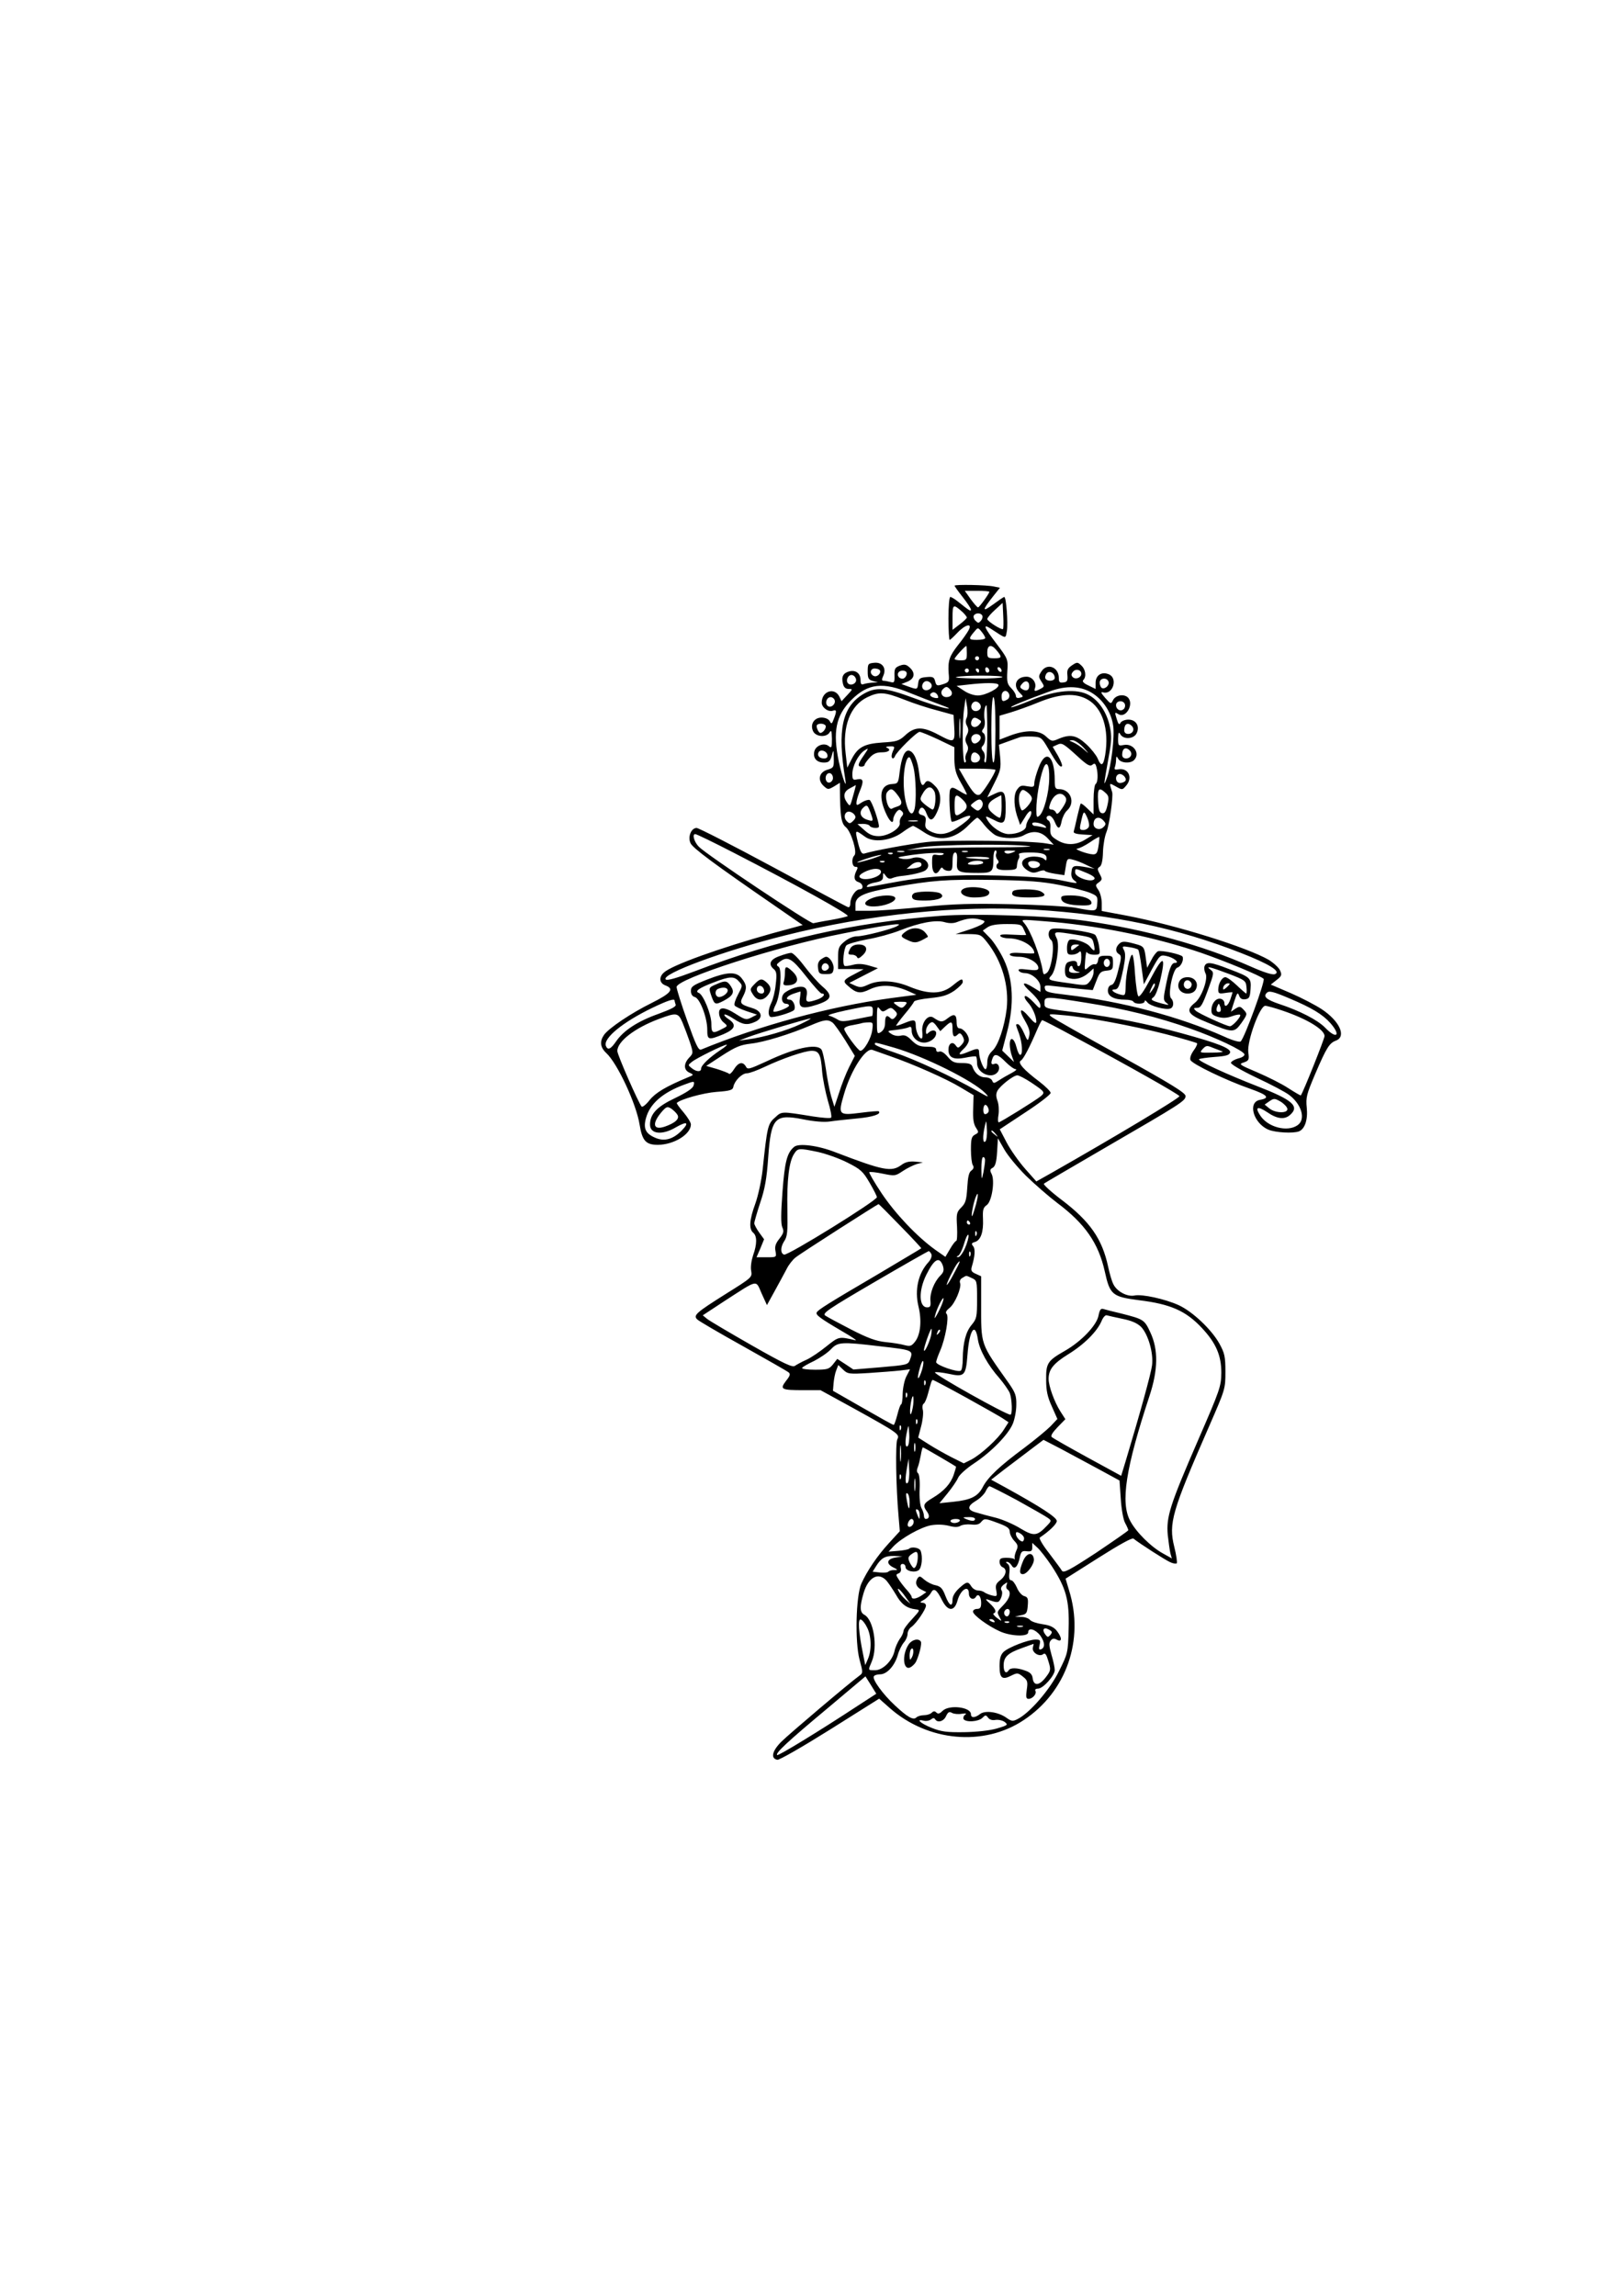 <?xml version="1.0" encoding="UTF-8" standalone="yes"?>
<svg version="1.0" xmlns="http://www.w3.org/2000/svg" width="210mm" height="297mm" viewBox="0 0 794 1123" preserveAspectRatio="xMidYMid meet">
  <g transform="translate(0,1123) scale(0.1,-0.1)" fill="#000000" stroke="none">
    <path d="M4670 8365 c0 -3 18 -28 40 -56 22 -28 40 -55 40 -61 0 -10 -7 -6
-63 39 -16 13 -33 23 -38 23 -5 0 -9 -47 -9 -105 0 -58 3 -105 6 -105 3 0 20
16 38 35 39 41 74 49 55 13 -7 -13 -29 -45 -51 -72 -44 -56 -51 -78 -47 -139
4 -41 2 -44 -28 -54 -29 -9 -32 -8 -38 14 -5 21 -11 24 -43 21 -32 -3 -37 -7
-40 -30 -4 -32 -4 -32 -49 -16 l-33 12 30 12 c35 15 39 43 10 69 -16 15 -26
17 -48 9 -23 -9 -27 -15 -26 -48 1 -34 -1 -37 -20 -32 -11 3 -27 6 -33 6 -10
0 -10 6 -2 24 17 37 -4 68 -44 64 -30 -3 -32 -5 -32 -43 0 -33 4 -40 25 -46
l25 -7 -27 -1 c-14 -1 -33 -4 -42 -7 -12 -5 -16 0 -16 19 0 33 -23 51 -55 43
-30 -8 -40 -26 -31 -61 4 -17 13 -25 28 -25 21 0 20 -1 -7 -30 l-28 -30 -11
23 c-24 47 -86 26 -86 -30 0 -24 33 -48 56 -39 17 6 18 -3 3 -41 -9 -25 -12
-26 -20 -10 -6 10 -22 17 -40 17 -37 0 -58 -35 -40 -69 15 -26 65 -29 80 -3 8
13 10 6 11 -32 0 -42 -2 -47 -15 -36 -22 19 -64 4 -71 -25 -8 -33 11 -55 47
-55 23 0 30 6 38 33 9 32 9 32 10 -13 1 -43 -1 -46 -31 -55 -41 -12 -50 -51
-18 -80 20 -18 22 -18 50 -2 l29 18 0 -28 c1 -133 6 -171 29 -189 26 -22 57
-123 42 -138 -16 -16 -12 -56 5 -56 12 0 13 -4 5 -19 -15 -30 -12 -49 10 -56
23 -7 27 -35 6 -35 -20 0 -46 -39 -46 -68 0 -15 -5 -22 -12 -19 -7 2 -173 91
-367 196 -195 105 -363 191 -373 191 -27 0 -44 -44 -30 -74 10 -24 117 -103
419 -311 l130 -90 -151 -41 c-257 -72 -489 -155 -528 -191 -26 -23 -22 -52 7
-63 45 -17 29 -38 -67 -86 -103 -51 -209 -123 -233 -156 -22 -32 -19 -61 11
-89 55 -51 147 -249 163 -350 13 -80 31 -99 90 -99 79 1 161 52 161 100 0 9
-16 35 -36 59 -20 23 -35 44 -33 46 18 18 129 49 194 54 69 5 80 9 83 26 6 29
42 65 66 65 12 0 50 14 86 31 86 41 197 79 231 79 36 0 45 -18 51 -101 3 -36
16 -100 28 -143 13 -42 20 -79 16 -83 -4 -4 -44 -1 -89 6 -156 25 -152 26
-186 -6 -35 -30 -38 -46 -60 -254 -6 -54 -22 -128 -36 -167 -29 -79 -32 -124
-10 -142 19 -16 19 -56 -1 -111 -8 -25 -13 -57 -9 -76 5 -31 4 -32 -124 -112
-146 -92 -161 -105 -140 -125 8 -8 109 -67 224 -131 116 -65 216 -122 223
-128 10 -8 7 -17 -13 -42 -31 -41 -24 -45 88 -45 l81 0 166 -91 c213 -118 223
-125 210 -149 -10 -18 -7 -233 6 -378 l6 -72 -53 -58 c-57 -62 -107 -136 -135
-198 -27 -61 -32 -285 -9 -372 17 -62 17 -66 0 -78 -51 -37 -346 -287 -383
-324 -45 -45 -53 -82 -19 -88 9 -2 124 64 258 148 l240 151 52 -46 c186 -164
460 -189 655 -59 209 138 298 393 222 635 l-17 57 161 102 c101 64 164 99 171
94 33 -26 156 -105 179 -115 14 -7 29 -9 33 -6 3 4 -2 40 -12 80 -29 116 -12
173 171 592 78 179 79 181 79 265 0 75 -4 91 -29 137 -38 69 -132 158 -200
189 -66 30 -179 55 -216 47 -36 -7 -86 20 -103 55 -8 15 -19 54 -26 87 -29
135 -89 221 -226 325 -53 40 -92 76 -88 80 4 4 139 82 298 175 374 217 395
230 395 254 0 15 -71 59 -320 197 -176 97 -328 183 -337 191 -16 13 -10 14 52
8 116 -9 355 -54 510 -94 80 -21 148 -41 151 -44 3 -3 -4 -19 -16 -35 -13 -18
-20 -37 -16 -47 7 -19 175 -100 293 -141 85 -30 98 -45 47 -54 -62 -11 -32
-115 42 -146 34 -14 120 -19 149 -8 29 12 44 57 38 116 -5 50 -1 65 41 164 56
131 70 152 102 164 52 20 18 95 -69 153 -30 20 -99 56 -152 79 l-98 42 28 22
c26 20 27 26 17 48 -6 13 -31 36 -55 51 -108 62 -450 169 -694 216 l-123 23 0
38 c0 21 -7 50 -16 64 -16 23 -16 26 2 38 17 13 17 17 4 41 -12 22 -12 28 0
35 9 6 15 30 16 72 1 35 9 79 17 98 14 33 34 174 28 195 -15 48 -16 47 18 28
32 -18 32 -18 52 6 32 39 8 86 -39 78 -17 -3 -22 -1 -18 10 3 8 6 24 6 36 1
20 2 20 11 5 12 -21 59 -24 77 -6 32 32 -3 83 -50 74 -27 -5 -28 -4 -28 32 1
30 3 34 11 20 16 -27 67 -23 80 6 16 34 -3 66 -41 66 -16 0 -33 -7 -38 -15 -6
-13 -11 -8 -19 19 -10 32 -10 34 8 23 38 -24 80 53 45 83 -21 17 -59 9 -71
-15 -10 -20 -11 -19 -38 11 -22 26 -24 31 -9 27 46 -12 72 68 28 88 -35 16
-66 -3 -66 -41 l0 -30 -35 17 c-24 11 -32 20 -25 27 16 16 11 52 -10 71 -18
17 -21 17 -45 1 -21 -14 -26 -24 -23 -49 2 -27 -1 -33 -19 -35 -19 -3 -23 1
-23 22 0 53 -57 75 -85 32 -15 -23 -15 -27 0 -50 15 -23 15 -25 -4 -35 -26
-14 -34 -14 -28 2 10 26 -12 57 -41 57 -51 0 -69 -43 -33 -79 19 -19 19 -19 0
-24 -12 -3 -19 0 -19 9 0 8 -10 25 -22 37 -20 20 -23 31 -20 83 4 59 3 61 -52
134 -61 80 -70 101 -31 76 82 -53 73 -52 81 -12 6 37 -3 166 -13 166 -3 0 -28
-17 -55 -37 -55 -40 -54 -29 2 42 l32 40 -29 6 c-35 8 -193 11 -193 4z m170
-30 c0 -8 -49 -76 -55 -76 -4 0 -20 18 -36 40 l-29 41 60 0 c33 0 60 -2 60 -5z
m67 -182 c-7 -6 -77 38 -77 49 0 6 17 26 38 45 l37 34 3 -62 c2 -34 1 -63 -1
-66z m-199 84 c12 -11 22 -24 22 -28 0 -3 -16 -19 -35 -33 l-35 -27 0 61 c0
65 3 67 48 27z m97 -17 c4 -6 1 -18 -6 -26 -11 -13 -14 -13 -27 0 -8 8 -11 19
-8 25 9 14 33 14 41 1z m15 -111 c0 -5 -18 -9 -41 -9 -42 0 -43 5 -10 43 15
18 16 18 33 -3 10 -12 18 -26 18 -31z m-90 -74 c0 -32 -2 -35 -30 -35 -16 0
-30 3 -30 7 0 7 51 63 57 63 2 0 3 -16 3 -35z m142 18 c32 -37 31 -43 -6 -43
-33 0 -36 2 -36 30 0 34 19 40 42 13z m-82 -43 c0 -5 -4 -10 -10 -10 -5 0 -10
5 -10 10 0 6 5 10 10 10 6 0 10 -4 10 -10z m50 -61 c0 -5 -4 -9 -10 -9 -5 0
-10 7 -10 16 0 8 5 12 10 9 6 -3 10 -10 10 -16z m60 0 c0 -6 -4 -7 -10 -4 -5
3 -10 11 -10 16 0 6 5 7 10 4 6 -3 10 -11 10 -16z m-596 3 c9 -14 -12 -35 -28
-29 -23 9 -20 37 3 37 11 0 22 -4 25 -8z m436 -2 c0 -5 -4 -10 -10 -10 -5 0
-10 5 -10 10 0 6 5 10 10 10 6 0 10 -4 10 -10z m50 0 c0 -5 -2 -10 -4 -10 -3
0 -8 5 -11 10 -3 6 -1 10 4 10 6 0 11 -4 11 -10z m500 -16 c0 -19 -28 -30 -42
-16 -8 8 -8 15 1 26 14 17 41 10 41 -10z m-857 10 c9 -10 -4 -34 -18 -34 -17
0 -28 17 -20 30 7 11 28 13 38 4z m727 -30 c0 -16 -36 -19 -45 -4 -4 6 -1 17
5 26 14 16 40 2 40 -22z m-972 -7 c4 -20 -25 -34 -39 -20 -14 14 1 45 20 41 9
-2 17 -11 19 -21z m716 11 c-3 -4 -60 -8 -127 -7 -67 1 -112 4 -99 7 34 10
232 9 226 0z m519 -22 c7 -17 -18 -40 -33 -31 -5 3 -10 15 -10 26 0 23 35 27
43 5z m-865 -17 c4 -19 -27 -34 -41 -20 -14 14 0 43 20 39 10 -2 19 -10 21
-19z m477 -4 c0 -22 -14 -28 -34 -16 -12 8 -13 12 -1 26 16 20 35 14 35 -10z
m-151 6 c10 -15 -62 -53 -100 -53 -20 0 -49 10 -69 24 l-35 23 53 6 c86 10
145 10 151 0z m-429 -42 c39 -16 102 -40 140 -54 52 -19 60 -24 31 -19 -21 3
-91 25 -157 50 -138 51 -183 55 -244 20 -105 -62 -130 -176 -90 -416 10 -61
-14 5 -31 83 -31 147 -15 227 61 303 81 81 154 90 290 33z m195 16 c15 -17 5
-35 -20 -35 -22 0 -33 23 -17 39 15 15 22 14 37 -4z m702 -21 c50 -35 85 -92
94 -154 8 -53 -10 -201 -31 -256 -17 -44 -17 -44 10 109 13 70 14 99 5 141
-14 69 -53 129 -103 156 -58 33 -163 24 -279 -24 -48 -20 -93 -36 -100 -36
-13 1 56 30 182 76 89 34 164 29 222 -12z m-762 -16 c0 -3 -9 -4 -20 -1 -23 6
-26 19 -7 26 11 4 27 -10 27 -25z m347 16 c3 -9 0 -20 -8 -25 -23 -14 -29 -11
-29 16 0 28 27 35 37 9z m-514 -26 c45 -18 118 -42 162 -53 l80 -22 3 -53 c5
-84 2 -86 -75 -45 -80 43 -119 42 -167 -4 -28 -25 -40 -29 -109 -33 -90 -6
-121 -23 -152 -84 l-20 -39 -8 70 c-16 132 22 233 105 274 58 28 84 27 181
-11z m898 0 c73 -41 106 -145 86 -270 -9 -55 -20 -60 -37 -18 -7 16 -32 48
-56 70 -48 44 -78 50 -135 26 -32 -14 -35 -13 -61 11 -34 33 -98 34 -176 5
l-52 -20 0 59 0 58 54 16 c30 9 92 31 138 50 103 42 180 47 239 13z m-1238 -2
c8 -20 -20 -43 -35 -28 -14 14 -3 42 16 42 7 0 16 -6 19 -14z m787 -146 c0
-100 -4 -160 -10 -160 -6 0 -10 60 -10 160 0 100 4 160 10 160 6 0 10 -60 10
-160z m-141 58 c-6 -12 -6 -26 2 -39 8 -16 8 -27 -1 -44 -9 -17 -9 -28 -1 -44
9 -15 9 -26 1 -42 -7 -11 -9 -27 -6 -35 3 -8 1 -14 -4 -14 -12 0 -14 193 -3
266 l7 49 7 -40 c4 -22 3 -48 -2 -57z m69 59 c4 -20 -25 -34 -40 -19 -15 15
-1 44 19 40 10 -2 19 -11 21 -21z m705 9 c3 -7 1 -18 -5 -24 -15 -15 -38 -3
-38 19 0 22 35 26 43 5z m-673 -146 c0 -77 -4 -140 -9 -140 -5 0 -7 9 -4 20 3
11 0 27 -7 35 -10 12 -10 19 -2 27 15 15 16 55 2 63 -8 5 -7 11 1 21 6 8 9 27
6 43 -5 26 0 71 9 71 2 0 4 -63 4 -140z m-133 -12 c-2 -24 -4 -7 -4 37 0 44 2
63 4 43 2 -21 2 -57 0 -80z m93 82 c13 -8 13 -11 -2 -27 -21 -20 -45 -5 -35
21 7 18 16 20 37 6z m-750 -34 c0 -7 -6 -19 -14 -25 -12 -10 -17 -8 -25 7 -6
11 -7 22 -4 26 12 11 43 6 43 -8z m1497 3 c16 -16 5 -39 -18 -39 -12 0 -19 7
-19 18 0 31 17 41 37 21z m-947 -66 l79 -38 0 -59 c1 -47 7 -71 31 -113 17
-29 30 -55 30 -59 0 -3 -16 4 -36 17 -30 18 -38 20 -45 8 -9 -13 -2 -148 7
-158 2 -3 20 3 39 12 75 36 67 10 -13 -43 -50 -33 -88 -38 -131 -16 -23 12
-27 20 -23 44 3 23 0 30 -17 35 -14 3 -19 10 -15 21 9 25 25 19 37 -14 15 -39
30 -38 50 5 25 52 22 101 -8 130 -26 27 -40 31 -50 15 -13 -22 -22 -7 -28 45
-7 65 -26 109 -50 113 -21 4 -37 -33 -46 -107 -6 -51 -8 -54 -35 -56 -56 -2
-70 -54 -35 -136 20 -47 39 -64 39 -36 0 7 6 22 14 33 12 15 17 16 27 7 10
-10 10 -15 0 -27 -7 -8 -11 -22 -9 -32 4 -26 -57 -64 -103 -64 -29 0 -47 8
-71 30 l-33 29 27 1 c15 0 30 -4 33 -10 7 -11 45 -14 45 -3 0 25 -35 126 -46
130 -7 2 -24 -3 -38 -12 -24 -16 -26 -16 -26 -1 0 9 7 33 15 53 22 52 20 66
-10 61 -22 -5 -25 -2 -25 26 0 39 29 95 59 115 22 14 22 13 -3 -24 -30 -43
-32 -55 -11 -55 8 0 15 4 15 9 0 4 11 20 25 35 17 19 34 26 60 26 34 0 47 13
23 23 -7 3 -1 6 14 6 26 1 27 -1 16 -24 -6 -14 -8 -28 -3 -33 4 -4 10 0 13 8
7 22 107 120 121 120 7 0 48 -17 91 -37z m206 16 c10 -17 -23 -46 -37 -32 -7
7 -9 19 -6 27 7 18 33 21 43 5z m331 -59 c43 -75 60 -96 68 -88 4 3 -5 26 -19
51 l-26 44 22 10 c24 11 29 8 110 -66 38 -34 51 -41 62 -32 11 9 15 7 20 -11
9 -35 7 -76 -4 -83 -5 -3 -10 -38 -10 -77 l0 -72 -30 29 c-16 16 -31 27 -33
24 -2 -2 -9 -31 -17 -64 -7 -33 -15 -65 -17 -72 -3 -8 11 -13 44 -15 l48 -3
-36 -22 c-45 -28 -94 -29 -136 -3 -33 20 -37 27 -34 67 1 11 -3 24 -8 28 -16
9 -14 25 3 25 7 0 19 -13 26 -30 16 -39 26 -38 34 4 4 18 15 41 26 51 43 39
18 105 -39 105 -18 0 -21 6 -21 43 0 121 -44 156 -79 62 -12 -31 -21 -65 -21
-76 0 -19 -4 -20 -35 -15 -29 6 -36 3 -51 -19 -17 -26 -14 -88 8 -144 l9 -26
24 38 c13 23 26 34 29 28 4 -6 0 -21 -8 -33 -9 -12 -16 -30 -16 -39 0 -20 -41
-39 -85 -39 -35 0 -86 35 -106 72 -10 18 -8 18 32 -2 51 -27 59 -19 59 60 0
78 -9 89 -54 67 l-36 -17 34 68 c31 62 34 74 29 129 l-6 60 44 16 c24 9 51 18
59 21 8 3 35 4 60 3 43 -2 46 -4 77 -57z m174 3 c28 -31 29 -33 4 -11 -16 15
-41 31 -55 37 -22 9 -22 10 -4 10 11 1 35 -15 55 -36z m226 -14 c16 -16 5 -39
-18 -39 -12 0 -19 7 -19 18 0 31 17 41 37 21z m-1479 -22 c2 -11 -3 -17 -17
-17 -23 0 -35 15 -26 31 10 15 39 6 43 -14z m739 2 c16 -16 5 -39 -18 -39 -12
0 -19 7 -19 18 0 31 17 41 37 21z m-318 -63 c12 -48 15 -166 5 -204 -17 -62
-52 24 -53 129 -1 67 14 133 29 124 4 -2 13 -25 19 -49z m664 -55 c-1 -69 -26
-163 -48 -181 -13 -11 -15 -7 -15 32 0 51 16 149 33 195 16 48 32 24 30 -46z
m-263 43 c0 -16 -64 -116 -77 -121 -18 -7 -33 8 -72 75 l-30 52 89 0 c50 0 90
-3 90 -6z m-795 -40 c0 -10 -8 -20 -17 -22 -18 -3 -26 27 -11 42 12 11 28 0
28 -20z m1431 -13 c-4 -6 -16 -11 -27 -11 -21 0 -27 35 -6 43 16 6 41 -18 33
-32z m-1328 -58 c-20 -72 -18 -70 -34 -49 -21 30 -17 54 14 70 15 8 28 15 29
16 0 0 -3 -17 -9 -37z m393 6 c11 -21 4 -89 -9 -89 -4 1 -20 11 -36 24 -25 21
-27 26 -16 47 23 43 44 49 61 18z m-182 -15 c26 -33 27 -50 4 -58 -10 -3 -23
-8 -30 -12 -18 -8 -38 63 -23 81 17 21 26 19 49 -11z m659 -18 c4 -17 -44 -71
-51 -58 -13 22 -16 65 -7 83 10 19 14 19 33 6 12 -8 24 -22 25 -31z m359 27
c18 -16 19 -24 11 -61 -7 -32 -14 -42 -26 -40 -13 2 -18 16 -20 61 -3 60 4 68
35 40z m-194 -23 c7 -12 2 -26 -16 -53 -18 -27 -26 -33 -31 -22 -3 8 -13 15
-21 15 -12 0 -15 6 -9 23 15 52 55 71 77 37z m-505 -10 c28 -26 28 -45 0 -64
-34 -24 -38 -20 -38 34 0 55 6 60 38 30z m192 -35 c0 -30 -4 -55 -9 -55 -6 0
-22 10 -36 23 -31 26 -26 50 14 72 14 8 27 14 29 15 1 0 2 -25 2 -55z m-93 19
c3 -8 -1 -22 -9 -30 -12 -12 -16 -12 -33 1 -20 15 -20 15 -1 30 25 19 35 19
43 -1z m-549 -47 c17 -46 16 -47 -18 -36 -31 11 -39 36 -18 57 18 18 23 15 36
-21z m-79 -11 c9 -11 8 -18 -5 -31 -15 -15 -19 -15 -32 -1 -17 17 -10 46 11
46 8 0 20 -6 26 -14z m1148 -60 c-4 -9 -16 -16 -27 -16 -17 0 -19 4 -14 28 15
69 16 69 32 35 8 -17 12 -38 9 -47z m-511 8 c15 -19 40 -42 55 -50 36 -18 107
-18 139 1 43 24 83 19 116 -16 l29 -31 -35 6 c-75 14 -487 19 -586 7 -88 -10
-260 -42 -305 -56 -13 -4 -20 7 -32 55 -15 63 -15 63 35 27 41 -30 125 -20
182 21 24 18 48 32 53 32 4 0 28 -14 52 -30 73 -50 151 -37 221 35 19 19 37
35 41 35 5 0 20 -16 35 -36z m584 20 c11 -12 11 -18 -2 -30 -18 -18 -48 -8
-48 15 0 33 28 42 50 15z m-912 -1 c-10 -2 -28 -2 -40 0 -13 2 -5 4 17 4 22 1
32 -1 23 -4z m627 -25 c7 -8 2 -9 -15 -4 -14 3 -31 6 -37 6 -7 0 -13 5 -13 11
0 13 50 3 65 -13z m-1526 -129 c311 -160 570 -304 558 -310 -7 -4 -43 -12 -82
-19 -38 -6 -77 -14 -86 -16 -14 -4 -522 335 -560 374 -23 23 -34 62 -18 62 7
0 91 -41 188 -91z m1785 32 c-5 -33 -10 -41 -28 -40 -27 1 -97 27 -75 28 9 1
36 14 60 30 24 17 45 28 47 27 1 -2 0 -22 -4 -45z m-339 0 c28 -3 -53 -6 -180
-6 -126 0 -273 -3 -325 -6 l-95 -7 70 13 c75 14 444 18 530 6z m98 -18 c-7 -2
-19 -2 -25 0 -7 3 -2 5 12 5 14 0 19 -2 13 -5z m-710 -10 c-7 -2 -21 -2 -30 0
-10 3 -4 5 12 5 17 0 24 -2 18 -5z m310 0 c-7 -2 -19 -2 -25 0 -7 3 -2 5 12 5
14 0 19 -2 13 -5z m141 -8 c-4 -8 -1 -22 5 -29 8 -9 8 -16 2 -20 -6 -4 -8 -13
-5 -20 3 -9 21 -13 52 -12 40 1 47 4 47 21 1 11 4 26 8 33 5 6 5 17 2 22 -4 6
15 10 49 10 65 0 86 -7 86 -28 0 -12 -3 -13 -12 -4 -7 7 -28 12 -48 12 -61 0
-80 -37 -34 -67 21 -13 32 -15 55 -6 15 6 29 7 31 3 2 -4 24 -10 49 -14 l46
-7 7 42 c6 39 8 41 34 34 15 -3 45 -15 67 -26 l40 -19 -35 7 c-67 12 -75 10
-78 -22 -3 -19 2 -33 14 -42 23 -17 15 -16 -76 3 -47 9 -156 17 -292 21 -230
6 -359 -3 -543 -38 -117 -22 -108 -21 -101 -10 3 5 22 12 41 15 27 5 35 12 35
28 0 21 1 21 14 3 9 -13 19 -16 32 -10 10 4 30 9 44 10 51 5 105 18 118 28 38
30 -14 77 -67 59 -14 -5 -37 -6 -51 -2 -22 5 -20 7 18 13 89 15 195 20 189 10
-4 -6 -18 -8 -32 -5 -24 4 -25 2 -25 -42 0 -48 19 -63 38 -30 6 11 11 13 16 5
4 -6 16 -11 27 -11 16 0 19 7 19 45 0 29 4 45 13 45 8 0 11 -13 9 -44 -4 -51
4 -56 104 -56 69 0 74 5 74 71 0 21 4 39 10 39 5 0 7 -7 4 -15z m77 4 c-16 -6
-28 -6 -35 1 -7 7 1 10 25 9 32 0 33 -1 10 -10z m-584 -5 c-3 -3 -12 -4 -19
-1 -8 3 -5 6 6 6 11 1 17 -2 13 -5z m-102 -25 c-33 -10 -64 -18 -70 -18 -15 1
97 38 115 37 8 0 -12 -8 -45 -19z m575 3 c0 -4 -21 -6 -47 -4 -83 5 -90 9 -20
11 37 0 67 -2 67 -7z m-513 -18 c-3 -3 -12 -4 -19 -1 -8 3 -5 6 6 6 11 1 17
-2 13 -5z m180 -18 c-2 -6 -19 -12 -38 -14 l-34 -2 23 19 c23 20 56 18 49 -3z
m303 14 c0 -5 -19 -10 -42 -10 -32 0 -39 3 -28 10 20 13 70 13 70 0z m277 -6
c5 -14 -22 -25 -42 -18 -8 4 -15 13 -15 21 0 17 51 14 57 -3z m-777 -39 c0
-27 -90 -49 -105 -25 -8 12 44 39 78 40 18 0 27 -5 27 -15z m1006 -5 c33 -14
44 -24 37 -31 -17 -17 -93 10 -93 33 0 22 -2 22 56 -2z m-132 -59 c60 -12 126
-29 148 -38 36 -15 39 -18 36 -52 -3 -41 -4 -41 -108 -21 -36 6 -175 14 -310
17 -195 4 -284 2 -430 -13 -102 -10 -219 -19 -260 -19 l-75 0 0 30 c0 41 39
59 185 85 193 34 256 39 485 36 178 -3 241 -8 329 -25z m-119 -121 c378 -23
693 -89 1005 -211 139 -54 200 -92 167 -104 -11 -5 -55 9 -120 38 -231 102
-512 180 -802 222 -166 25 -549 38 -715 25 -424 -32 -799 -117 -1204 -272 -85
-32 -132 -46 -139 -39 -26 26 286 141 582 215 417 105 852 149 1226 126z
m-266 -49 c21 -6 22 -8 8 -20 -9 -7 -42 -21 -74 -31 l-58 -19 62 0 c59 -1 62
-2 92 -40 73 -92 108 -213 96 -325 -11 -89 -41 -179 -70 -206 -17 -16 -25 -34
-25 -57 0 -18 -4 -33 -9 -33 -10 0 -31 54 -31 81 0 23 -7 23 -55 3 -46 -19
-52 -14 -20 16 14 13 25 32 25 43 0 24 -27 57 -47 57 -8 0 -13 11 -13 29 0 40
-12 45 -44 20 -26 -21 -35 -20 -69 3 -27 19 -60 -24 -55 -69 2 -18 1 -33 -4
-33 -12 0 -28 36 -28 64 0 30 -8 31 -57 11 -20 -8 -37 -14 -39 -12 -1 1 17 26
41 55 24 28 45 57 47 63 2 5 38 13 80 17 60 6 84 14 117 36 22 16 41 35 41 42
0 20 -7 18 -51 -18 -52 -42 -115 -43 -208 -5 -75 32 -153 35 -205 10 -30 -14
-40 -14 -63 -4 l-28 13 70 36 70 36 -44 13 c-32 9 -55 10 -80 3 -19 -5 -37 -7
-40 -4 -11 11 -3 86 10 100 8 7 54 20 101 29 48 8 121 28 161 44 96 38 176 53
219 40 21 -6 42 -6 58 0 51 20 81 23 119 12z m356 -11 c249 -23 508 -78 722
-151 121 -42 290 -112 305 -127 9 -9 -92 -286 -112 -306 -5 -5 -39 4 -82 24
-220 98 -497 171 -772 204 -85 10 -101 14 -104 30 -4 17 1 18 49 12 30 -4 84
-9 120 -13 l65 -6 18 46 c15 40 21 46 49 49 29 3 32 6 32 38 0 33 -2 35 -35
35 -29 0 -36 -4 -38 -23 -2 -13 -9 -21 -15 -19 -7 3 -21 -4 -32 -14 -20 -18
-20 -17 -16 34 2 29 6 46 8 40 3 -7 18 -13 35 -13 30 0 31 1 25 41 -3 23 -12
48 -19 56 -15 15 -188 39 -213 29 -19 -7 -20 -40 -2 -55 19 -15 2 -141 -21
-159 -14 -11 -17 -10 -20 5 -11 74 -60 201 -90 236 -14 16 -13 17 9 17 13 0
74 -5 134 -10z m-766 -20 c-26 -15 -162 -50 -196 -50 -19 0 -43 -10 -62 -26
-28 -23 -31 -32 -31 -80 l0 -54 63 0 62 -1 -47 -25 c-53 -27 -56 -34 -30 -56
42 -38 61 -40 108 -17 53 25 115 22 185 -8 l42 -19 -129 -17 c-299 -41 -639
-134 -924 -251 -13 -5 -26 23 -68 141 -29 81 -52 155 -52 165 0 40 495 200
815 262 144 29 230 43 260 45 17 0 17 -1 4 -9z m619 -15 c7 -14 12 -27 12 -28
0 -2 -30 -1 -66 1 -48 3 -65 1 -60 -7 4 -6 23 -11 42 -11 59 0 124 -38 124
-72 0 -3 -27 -2 -60 0 -40 3 -60 1 -60 -7 0 -6 18 -11 44 -11 46 0 96 -29 96
-55 0 -11 -11 -13 -52 -8 -37 5 -49 3 -44 -5 4 -7 18 -12 30 -12 34 0 76 -37
76 -67 l0 -25 -34 21 c-56 35 -63 23 -13 -22 28 -26 47 -52 47 -65 0 -19 -4
-17 -34 16 -19 20 -38 34 -42 29 -4 -4 2 -17 14 -30 23 -24 42 -69 42 -95 -1
-12 -12 -4 -35 23 -43 51 -55 40 -20 -19 20 -35 25 -53 20 -74 -7 -27 -7 -27
-26 16 -10 23 -23 42 -29 42 -12 0 -13 3 5 -45 16 -45 20 -105 6 -105 -5 0
-13 17 -18 37 -11 46 -33 56 -33 14 0 -16 5 -42 11 -58 l10 -28 -29 28 -29 28
24 92 c35 132 30 256 -16 353 -18 38 -48 85 -67 105 l-36 37 23 16 c16 11 45
16 95 16 66 0 72 -2 82 -25z m262 -28 c72 -12 74 -13 81 -44 8 -38 4 -41 -19
-13 -17 21 -76 40 -99 33 -7 -3 -13 -20 -13 -39 0 -29 3 -34 23 -34 13 0 28 5
35 12 9 9 12 4 12 -24 0 -20 -4 -40 -10 -43 -5 -3 -10 1 -10 9 0 17 -17 20
-44 10 -10 -4 -16 -18 -16 -40 0 -27 5 -35 24 -40 31 -8 65 3 94 29 l22 20 0
-20 c0 -11 -8 -31 -18 -43 -17 -21 -20 -22 -97 -10 -109 15 -112 16 -91 39 23
26 41 146 27 178 -18 39 -20 39 99 20z m9 -50 c-2 -1 -12 -9 -21 -16 -15 -12
-18 -11 -18 3 0 10 8 16 22 16 12 0 19 -1 17 -3z m151 -87 c0 -11 -7 -20 -15
-20 -8 0 -15 9 -15 20 0 11 7 20 15 20 8 0 15 -9 15 -20z m-157 -43 c15 -3 12
-5 -10 -6 -22 -1 -33 4 -33 12 0 20 15 31 18 14 2 -9 13 -18 25 -20z m1036
-131 c109 -46 162 -78 200 -121 53 -61 30 -80 -26 -22 -37 38 -125 83 -225
116 -62 21 -79 36 -61 54 11 12 30 8 112 -27z m-995 -21 c183 -29 355 -71 511
-127 125 -44 258 -107 263 -125 2 -7 -11 -16 -29 -20 -18 -5 -34 -14 -37 -21
-2 -7 47 -36 124 -73 71 -33 143 -71 161 -85 62 -47 82 -120 41 -148 -50 -35
-146 -10 -183 48 -27 41 -13 47 34 16 49 -34 86 -38 113 -13 47 42 11 73 -159
139 -149 58 -295 125 -287 133 3 3 38 8 77 11 56 4 72 9 75 22 4 20 -59 45
-238 94 -163 45 -334 79 -495 99 -180 23 -175 21 -175 50 0 32 3 32 204 0z
m-2014 11 c0 -2 2 -11 5 -19 5 -10 -18 -22 -83 -46 -102 -36 -172 -82 -208
-135 -26 -38 -41 -45 -50 -22 -14 37 82 116 227 186 75 36 109 47 109 36z
m1130 -21 c-15 -19 -21 -19 -46 0 -18 13 -16 14 20 15 33 0 37 -2 26 -15z
m-160 -30 c0 -14 -2 -25 -4 -25 -3 0 -37 -7 -77 -15 -62 -13 -75 -13 -93 -1
-12 7 -31 16 -41 18 -11 2 25 13 80 25 134 28 135 28 135 -2z m68 6 c19 12 24
11 38 -3 15 -14 15 -20 4 -33 -9 -11 -16 -13 -24 -5 -18 18 -26 11 -26 -23 0
-21 -7 -36 -20 -45 -19 -12 -20 -10 -20 60 0 62 2 69 13 54 12 -16 16 -17 35
-5z m1938 -5 c118 -40 204 -92 204 -124 0 -13 -103 -272 -116 -290 -1 -2 -28
14 -61 35 -33 22 -102 56 -153 78 -88 37 -91 40 -65 48 25 9 27 13 22 50 -7
53 56 227 83 227 9 0 48 -11 86 -24z m-2937 -58 c10 -24 26 -67 36 -96 17 -53
17 -54 -4 -76 -27 -29 -27 -60 2 -73 22 -10 22 -11 -8 -23 -108 -45 -158 -75
-187 -111 -17 -22 -35 -36 -39 -32 -15 17 -119 253 -119 272 0 47 86 113 204
157 86 32 94 31 115 -18z m576 -8 c-65 -31 -183 -65 -255 -74 l-45 -6 45 17
c56 21 291 91 305 91 6 0 -17 -12 -50 -28z m158 8 c9 -7 37 -47 63 -88 l46
-75 -28 -55 c-15 -30 -37 -86 -49 -125 l-23 -69 -16 52 c-8 29 -20 90 -26 135
-7 45 -16 88 -22 94 -25 30 -130 7 -271 -60 -81 -37 -90 -40 -98 -24 -15 26
-37 21 -58 -13 -10 -16 -21 -27 -25 -22 -4 4 -31 14 -59 23 l-52 15 78 51 c65
42 89 52 140 58 65 7 191 46 292 89 68 29 84 31 108 14z m1182 -69 c257 -138
515 -283 515 -291 0 -10 -314 -198 -627 -376 l-73 -41 -55 62 c-30 34 -71 92
-90 128 l-34 65 124 82 c69 45 125 88 125 96 0 7 -25 32 -55 55 -77 58 -108
93 -91 103 13 7 43 65 82 156 10 23 20 42 23 42 3 0 74 -36 156 -81z m-988 31
c-5 -39 -40 -100 -58 -100 -11 0 -78 91 -79 107 0 7 17 15 38 18 20 4 42 8 47
10 6 2 21 4 34 4 22 1 23 -2 18 -39z m317 18 l16 -22 23 22 c32 30 37 28 37
-13 0 -36 8 -43 27 -24 8 8 14 5 23 -11 9 -18 8 -25 -6 -41 -16 -17 -18 -17
-29 -2 -15 21 -35 9 -35 -21 0 -39 24 -51 81 -40 27 6 51 8 54 6 3 -3 5 -18 5
-33 0 -48 71 -79 100 -44 16 19 5 49 -15 41 -16 -6 -19 3 -9 28 9 25 27 19 64
-19 19 -19 41 -35 49 -35 8 0 0 -8 -19 -18 -19 -10 -47 -26 -62 -36 -25 -16
-28 -17 -34 -2 -4 9 -18 16 -34 16 -27 0 -52 20 -63 53 -5 13 -18 17 -51 17
-37 0 -48 5 -70 31 -16 19 -32 29 -41 25 -9 -3 -15 0 -15 9 0 11 -12 15 -44
15 -36 0 -50 6 -75 30 -23 24 -36 29 -55 24 -15 -3 -33 0 -46 9 -21 14 -20 15
22 19 24 3 51 8 61 12 13 7 17 3 17 -15 0 -32 28 -59 61 -59 30 0 59 23 59 46
0 17 -22 18 -38 2 -9 -9 -12 -8 -12 8 0 20 17 44 31 44 5 0 15 -10 23 -22z
m-212 -102 c151 -44 390 -163 448 -223 22 -23 18 -22 -40 11 -120 69 -304 154
-402 187 -54 18 -98 36 -98 41 0 11 -4 11 92 -16z m-847 -12 c-54 -36 -95 -75
-95 -91 0 -17 -22 -17 -46 2 -19 15 -19 15 1 31 22 18 154 83 170 84 5 0 -8
-12 -30 -26z m2455 -7 c8 -3 -14 -6 -49 -6 -63 -1 -64 -1 -47 18 16 17 21 18
49 6 18 -7 39 -15 47 -18z m-1629 -22 c114 -39 281 -113 348 -154 l64 -38 -2
-67 c-2 -48 2 -74 13 -91 15 -23 15 -25 -4 -35 -17 -9 -20 -21 -20 -73 0 -34
4 -68 9 -76 7 -10 4 -19 -7 -27 -12 -8 -17 -32 -20 -84 -4 -60 -8 -75 -29 -96
-23 -23 -25 -31 -21 -95 2 -38 0 -69 -4 -69 -4 0 -18 -18 -30 -39 l-23 -39
-50 35 c-89 64 -195 176 -262 276 -36 54 -63 101 -60 103 3 3 32 0 65 -7 59
-12 62 -12 99 13 21 14 52 29 68 34 l30 8 -39 4 c-28 2 -47 -2 -67 -17 -48
-35 -88 -27 -323 63 -84 33 -179 45 -201 26 -35 -29 -46 -73 -57 -220 -8 -107
-8 -156 -1 -173 9 -20 7 -29 -14 -56 -19 -24 -24 -39 -19 -62 5 -29 5 -29 -44
-29 l-49 0 19 44 18 44 -24 33 c-13 18 -24 39 -24 45 0 7 13 52 29 101 23 67
32 119 39 220 14 196 32 215 170 188 54 -11 102 -15 131 -11 25 4 85 10 134
15 76 7 120 21 106 35 -2 2 -41 -1 -87 -7 -110 -14 -113 -11 -83 91 34 118
107 230 140 216 9 -3 46 -16 82 -29z m695 -131 c65 -44 68 -47 46 -66 -24 -20
-198 -128 -206 -128 -4 0 -5 17 -1 38 3 21 1 51 -5 67 -8 22 -8 35 0 50 14 25
78 75 97 75 8 0 39 -16 69 -36z m-1653 -14 c-4 -14 -34 -34 -90 -61 -89 -42
-123 -78 -123 -130 0 -47 60 -53 127 -13 54 31 67 24 28 -16 -41 -42 -84 -55
-128 -36 -48 20 -61 45 -47 96 19 71 82 126 189 165 48 18 50 18 44 -5z m2905
-113 c5 -24 -58 -23 -88 1 l-23 19 23 16 c22 15 26 15 54 -1 17 -10 32 -26 34
-35z m-1463 -17 c-3 -6 -10 -10 -16 -10 -10 0 -12 33 -2 44 9 9 26 -22 18 -34z
m-1521 -13 c12 -19 -10 -40 -62 -58 -60 -20 -64 18 -9 79 18 19 23 20 41 9 11
-8 25 -21 30 -30z m1507 -130 c-13 -13 -15 24 -3 74 7 33 7 32 10 -15 2 -27
-2 -54 -7 -59z m50 36 c13 -16 12 -17 -3 -4 -10 7 -18 15 -18 17 0 8 8 3 21
-13z m148 -204 c42 -41 111 -101 153 -133 135 -101 202 -196 233 -336 25 -114
37 -123 167 -140 155 -19 230 -52 309 -137 68 -73 94 -133 94 -218 -1 -67 -6
-82 -113 -328 -139 -320 -157 -377 -149 -466 4 -36 10 -77 13 -90 l7 -24 -43
24 c-59 32 -133 106 -161 160 -48 89 -22 257 94 609 43 129 44 229 5 312 -29
63 -33 65 -143 93 -38 9 -78 19 -87 22 -13 4 -18 -4 -24 -33 -9 -47 -84 -126
-165 -172 -84 -48 -92 -60 -91 -141 0 -53 6 -83 28 -131 l27 -61 -34 -36 c-19
-19 -77 -67 -129 -106 -119 -88 -176 -142 -201 -189 -24 -48 -59 -65 -145 -74
l-68 -7 40 49 c22 27 45 61 51 75 6 15 42 47 80 72 83 55 166 140 188 193 9
22 17 63 17 92 1 45 -5 60 -36 105 -143 202 -136 182 -136 397 l0 127 -26 12
c-21 9 -25 16 -20 34 16 53 18 88 7 101 -10 12 -8 16 9 21 28 9 42 48 39 113
-2 44 1 55 18 67 26 18 41 121 24 153 -9 17 -8 23 6 30 12 8 18 27 21 77 l4
67 31 -54 c16 -29 64 -87 106 -129z m-1017 116 c40 -9 105 -32 144 -52 64 -32
76 -43 108 -98 20 -34 36 -66 36 -71 0 -17 -436 -287 -454 -281 -19 6 -18 37
0 65 16 23 18 46 16 157 -3 141 8 234 33 271 18 28 22 29 117 9z m817 -42 c0
-10 -4 -36 -8 -58 -9 -40 -9 -39 -10 18 0 32 3 57 9 57 6 0 10 -8 9 -17z m-44
-214 c-8 -28 -16 -54 -19 -57 -7 -7 4 54 15 86 15 40 17 23 4 -29z m-370 -106
c58 -59 103 -108 102 -109 -1 -2 -97 -58 -212 -127 -246 -144 -291 -173 -299
-186 -8 -12 15 -29 124 -93 47 -27 76 -47 65 -44 -81 19 -81 19 -141 -29 -32
-26 -76 -56 -98 -66 -23 -10 -48 -24 -57 -30 -12 -9 -53 10 -211 100 -107 61
-205 119 -218 129 l-22 18 108 71 c166 107 150 104 180 36 l26 -57 38 69 c22
39 47 87 58 107 10 21 30 46 44 57 24 20 400 260 406 261 2 0 50 -48 107 -107z
m340 17 c3 -5 1 -10 -4 -10 -6 0 -11 5 -11 10 0 6 2 10 4 10 3 0 8 -4 11 -10z
m32 -62 c-3 -8 -6 -5 -6 6 -1 11 2 17 5 13 3 -3 4 -12 1 -19z m-56 -63 c-11
-25 -26 -45 -33 -44 -10 0 -10 2 -1 6 7 2 21 30 30 61 9 31 19 49 21 40 2 -9
-6 -38 -17 -63z m-164 -31 c3 -8 -3 -25 -14 -37 -51 -55 -69 -136 -50 -216 17
-69 11 -136 -15 -172 -18 -23 -24 -26 -52 -19 -17 5 -59 12 -93 15 -48 5 -88
20 -170 62 -60 31 -116 61 -126 68 -15 11 14 31 240 163 142 83 262 151 266
152 4 0 10 -7 14 -16z m190 -6 c-3 -8 -6 -5 -6 6 -1 11 2 17 5 13 3 -3 4 -12
1 -19z m-134 -50 c6 -21 4 -31 -13 -48 -30 -30 -52 -86 -48 -124 2 -25 -1 -31
-16 -31 -41 0 -43 82 -4 160 39 78 64 91 81 43z m54 -37 c-17 -33 -33 -58 -35
-56 -4 4 36 84 50 103 21 26 16 10 -15 -47z m88 -23 c24 -11 25 -14 25 -104 0
-85 -2 -95 -26 -124 -29 -34 -43 -87 -44 -167 0 -28 -4 -55 -10 -58 -15 -9
-120 27 -120 42 0 7 9 32 19 55 26 59 45 168 32 181 -7 7 -2 16 14 29 27 21
60 100 52 122 -4 9 1 20 11 25 21 13 17 13 47 -1z m-149 -133 c-8 -19 -20 -43
-26 -52 -9 -15 -10 -14 -4 7 8 30 33 80 39 80 3 0 -1 -16 -9 -35z m885 -66
c45 -9 72 -21 91 -39 35 -36 62 -129 54 -189 -5 -40 -60 -239 -129 -468 l-22
-72 -165 90 c-91 50 -169 94 -175 100 -6 6 5 23 29 48 l38 39 -25 39 c-29 46
-57 123 -57 158 0 46 23 75 95 120 80 49 143 113 164 163 8 19 19 31 26 28 7
-2 42 -10 76 -17z m-936 -81 c-8 -35 -34 -90 -35 -72 0 15 31 104 37 104 2 0
1 -15 -2 -32z m36 9 c-10 -9 -11 -8 -5 6 3 10 9 15 12 12 3 -3 0 -11 -7 -18z
m193 -29 c8 -52 49 -126 105 -189 22 -26 45 -59 51 -73 11 -30 14 -106 3 -106
-22 0 -377 199 -369 207 3 3 33 0 67 -7 77 -17 84 -10 92 92 9 123 38 165 51
76z m-483 -33 c168 -19 168 -19 150 -68 -9 -23 -16 -24 -143 -35 l-133 -11
-39 26 -40 26 -21 -27 c-19 -23 -27 -26 -88 -26 -38 0 -66 4 -63 9 3 5 29 20
59 34 29 15 66 40 82 57 34 36 51 37 236 15z m205 -130 c-18 -48 -21 -26 -4
30 6 22 13 33 15 25 2 -9 -3 -33 -11 -55z m-254 -1 c57 4 125 9 151 12 l49 6
-17 -33 c-10 -18 -18 -57 -19 -86 0 -29 -4 -53 -8 -53 -3 0 -11 -22 -18 -50
-7 -27 -15 -50 -18 -50 -4 0 -72 38 -152 84 l-145 83 3 37 c2 21 7 49 13 63
l10 26 24 -23 c22 -21 29 -22 127 -16z m275 -56 c-3 -8 -6 -5 -6 6 -1 11 2 17
5 13 3 -3 4 -12 1 -19z m201 -65 c88 -49 170 -95 182 -104 l24 -16 -23 -36
c-27 -44 -112 -122 -160 -147 l-36 -18 -60 30 c-33 17 -83 45 -111 63 l-52 33
14 54 c8 29 12 65 9 80 -4 14 -2 29 4 32 6 4 15 26 21 49 15 56 18 67 24 67 3
0 77 -39 164 -87z m-291 5 c-3 -8 -6 -5 -6 6 -1 11 2 17 5 13 3 -3 4 -12 1
-19z m28 -55 c-10 -53 -18 -32 -9 24 4 26 10 40 12 30 2 -11 1 -35 -3 -54z
m22 -75 c-3 -8 -6 -5 -6 6 -1 11 2 17 5 13 3 -3 4 -12 1 -19z m-80 -30 c-3 -8
-6 -5 -6 6 -1 11 2 17 5 13 3 -3 4 -12 1 -19z m34 -81 c-13 -13 -15 24 -3 74
7 33 7 32 10 -15 2 -27 -2 -54 -7 -59z m935 -114 l101 -55 6 -88 c3 -50 12
-102 21 -119 9 -16 16 -33 16 -36 0 -3 -71 -52 -157 -110 -133 -87 -160 -101
-168 -88 -5 9 -34 47 -63 86 -30 38 -50 72 -45 76 49 33 83 67 83 81 0 18 -79
69 -253 165 l-68 37 63 49 c35 26 92 70 128 97 l65 49 85 -44 c47 -25 130 -70
186 -100z m-969 45 c-2 -18 -4 -4 -4 32 0 36 2 50 4 33 2 -18 2 -48 0 -65z
m70 45 c-3 -10 -5 -2 -5 17 0 19 2 27 5 18 2 -10 2 -26 0 -35z m120 -29 c43
-25 79 -47 80 -48 1 -1 -4 -18 -11 -39 -15 -45 -48 -81 -103 -114 -46 -27 -50
-37 -28 -67 14 -19 12 -36 -6 -36 -5 0 -9 7 -9 16 0 8 -5 25 -12 37 -7 13 -11
52 -9 93 2 42 -2 74 -8 78 -6 4 -7 15 -1 29 5 12 11 39 15 60 3 20 8 37 10 37
3 0 39 -21 82 -46z m-156 -127 c-13 -13 -14 19 -3 78 l7 40 3 -54 c2 -30 -2
-59 -7 -64z m-34 21 c-3 -8 -6 -5 -6 6 -1 11 2 17 5 13 3 -3 4 -12 1 -19z m70
-55 c-2 -16 -4 -5 -4 22 0 28 2 40 4 28 2 -13 2 -35 0 -50z m500 -52 c70 -39
137 -77 148 -85 20 -14 20 -15 -3 -39 -48 -51 -64 -53 -129 -14 -32 20 -85 43
-118 52 -33 8 -77 20 -97 26 -47 12 -48 31 -3 58 19 11 40 32 47 46 6 14 15
25 19 25 4 0 65 -31 136 -69z m-527 -8 c0 -44 -5 -41 -14 10 -5 27 -4 37 3 32
6 -3 11 -22 11 -42z m49 -66 c0 -21 -1 -21 -9 -2 -12 28 -12 37 0 30 6 -3 10
-16 9 -28z m271 -17 c0 -12 -17 -12 -45 0 -17 7 -15 9 13 9 17 1 32 -3 32 -9z
m-300 -14 c0 -16 -18 -31 -27 -22 -8 8 5 36 17 36 5 0 10 -6 10 -14z m225 4
c-3 -5 -15 -10 -26 -10 -10 0 -19 5 -19 10 0 6 12 10 26 10 14 0 23 -4 19 -10z
m190 -11 c43 -16 55 -25 55 -42 0 -11 10 -31 22 -44 18 -19 20 -27 10 -48 -6
-14 -10 -30 -8 -37 1 -7 1 -10 -1 -5 -3 4 -20 7 -39 7 -28 0 -34 -4 -34 -20 0
-11 7 -23 15 -26 23 -9 18 -40 -11 -63 -22 -17 -25 -26 -20 -51 5 -29 4 -30
-22 -24 -15 4 -31 11 -36 15 -6 5 -19 9 -31 9 -11 0 -26 9 -33 20 -16 26 -22
25 -60 -9 -20 -19 -32 -39 -32 -55 0 -40 -16 -31 -35 18 -14 37 -23 46 -49 52
-17 3 -41 16 -54 27 -20 18 -24 19 -33 7 -14 -22 -7 -43 19 -56 l24 -12 -23
-16 c-25 -17 -49 -21 -49 -7 0 4 -10 19 -22 32 -13 14 -31 37 -40 51 -16 24
-16 27 -1 32 9 4 13 14 10 26 -3 13 0 20 9 20 8 0 14 -7 14 -15 0 -20 46 -30
65 -15 15 13 20 65 9 94 -6 16 -45 22 -57 10 -3 -3 -27 -8 -53 -10 l-47 -4 24
26 c38 40 132 93 183 103 29 5 60 4 86 -2 29 -8 46 -8 58 -1 9 6 33 9 53 7 24
-3 39 0 48 11 17 20 19 20 86 -5z m125 -74 c0 -8 -4 -15 -8 -15 -13 0 -32 23
-32 37 0 11 5 11 20 3 11 -6 20 -17 20 -25z m135 -135 c71 -109 87 -167 83
-307 -3 -118 -4 -121 -47 -207 -44 -90 -143 -205 -203 -235 -23 -12 -30 -11
-55 7 -40 28 -103 37 -128 18 -26 -20 -45 -20 -45 -1 0 35 -107 48 -139 16
-14 -14 -22 -16 -30 -8 -8 8 -14 8 -23 -1 -7 -7 -24 -12 -38 -12 -14 0 -31 -5
-37 -11 -15 -15 -44 2 -106 60 -58 54 -111 127 -102 141 3 6 17 10 31 10 33 0
71 42 86 94 6 23 20 50 30 62 10 11 18 30 18 42 0 11 8 27 19 34 23 16 71 86
71 104 0 8 -8 14 -17 14 -14 1 -13 4 6 14 13 7 29 23 35 34 14 27 28 18 55
-36 28 -55 60 -56 75 -2 15 55 56 80 56 35 0 -25 23 -35 35 -15 11 18 25 0 25
-31 0 -22 -5 -29 -20 -29 -11 0 -20 -6 -20 -13 0 -17 74 -71 132 -97 53 -24
138 -27 138 -5 0 26 35 16 59 -15 23 -32 25 -60 3 -68 -9 -3 -11 3 -6 22 5 23
3 26 -20 26 -35 0 -134 -38 -157 -61 -14 -14 -19 -33 -19 -69 0 -59 13 -69 58
-46 28 14 32 14 56 -5 23 -18 25 -25 19 -65 -5 -35 -3 -44 9 -44 20 0 42 26
33 40 -3 5 2 10 13 10 25 0 82 64 82 91 0 12 -7 45 -16 75 -12 43 -13 58 -4
69 9 11 17 12 31 4 26 -13 25 10 -1 44 -15 18 -33 27 -69 32 -28 4 -55 13 -62
21 -6 8 -26 15 -43 15 l-31 1 30 7 c27 5 30 11 33 47 3 35 0 42 -18 47 -11 3
-27 21 -35 41 -9 20 -21 36 -28 36 -9 0 -12 11 -9 36 3 24 0 39 -9 45 -9 6
-10 9 -2 9 7 0 16 -8 22 -17 13 -24 31 -7 40 39 6 29 11 33 34 30 22 -2 27 1
27 19 l0 22 26 -24 c14 -13 45 -53 69 -89z m-655 46 c0 -29 -9 -56 -19 -56 -4
0 -13 12 -20 26 -10 22 -9 28 6 40 26 19 33 17 33 -10z m-110 -5 c-42 -7 -46
-30 -10 -48 24 -12 24 -13 3 -13 -12 0 -24 -4 -27 -8 -3 -4 -21 -6 -41 -4
l-36 4 17 27 c25 40 44 51 88 50 l41 -2 -35 -6z m-43 -113 c11 -13 31 -43 46
-68 26 -47 53 -67 96 -72 24 -3 23 -4 -17 -48 -23 -24 -42 -50 -42 -58 0 -8
-8 -26 -19 -40 -10 -15 -22 -42 -25 -59 -11 -47 -57 -93 -95 -93 -36 0 -35 -2
-16 43 30 72 9 203 -36 228 -23 12 -24 39 -4 107 23 77 72 104 112 60z m587
-22 c-3 -8 -1 -17 5 -21 20 -12 11 -44 -19 -75 -34 -35 -34 -34 -19 -62 11
-20 11 -20 -14 -2 -14 11 -21 21 -16 22 16 6 10 22 -18 48 -22 20 -24 24 -8
19 46 -17 51 -16 62 8 6 13 8 30 3 37 -6 9 -2 18 8 27 22 16 22 16 16 -1z
m-493 -59 l23 -32 -23 20 c-13 11 -27 28 -33 39 -16 29 7 11 33 -27z m509 -71
c0 -8 -4 -17 -9 -21 -12 -7 -24 12 -16 25 9 15 25 12 25 -4z m-698 -77 c21
-40 23 -111 4 -154 l-13 -30 -11 55 c-22 108 -26 173 -11 168 8 -2 22 -20 31
-39z m623 31 c3 -6 -1 -7 -9 -4 -18 7 -21 14 -7 14 6 0 13 -4 16 -10z m72 -6
c-3 -3 -12 -4 -19 -1 -8 3 -5 6 6 6 11 1 17 -2 13 -5z m66 -21 c-7 -2 -19 -2
-25 0 -7 3 -2 5 12 5 14 0 19 -2 13 -5z m136 -40 c-12 -13 -14 -13 -26 3 -17
23 -6 37 18 23 17 -9 18 -13 8 -26z m-86 -62 c-6 -24 32 -48 51 -32 9 7 15 -1
25 -35 13 -42 12 -46 -14 -80 -31 -40 -58 -42 -63 -3 -2 18 -12 29 -36 37 -40
15 -73 15 -81 2 -13 -20 -25 -9 -25 23 0 42 20 61 91 86 30 11 55 20 56 20 0
1 -1 -8 -4 -18z m-857 -285 c-190 -125 -389 -246 -394 -241 -10 9 50 65 243
226 l189 159 27 -43 26 -42 -91 -59z m509 -39 c21 3 26 2 16 -5 -7 -5 -10 -15
-7 -21 11 -17 73 -13 92 6 15 15 17 15 28 1 7 -10 21 -14 36 -11 14 2 34 -2
45 -10 18 -14 16 -16 -38 -32 -35 -10 -98 -17 -160 -18 -85 -1 -111 2 -159 21
-55 22 -81 46 -38 35 11 -3 26 0 34 6 10 8 16 9 21 1 12 -19 42 -10 53 15 10
21 16 24 30 16 9 -5 31 -7 47 -4z"/>
    <path d="M4711 6881 c-26 -17 6 -41 54 -41 52 0 75 8 75 25 0 23 -99 35 -129
16z"/>
    <path d="M4955 6870 c-13 -22 9 -30 81 -30 74 0 92 10 55 30 -25 13 -128 13
-136 0z"/>
    <path d="M4477 6863 c-10 -3 -17 -12 -15 -21 3 -14 16 -17 65 -17 66 0 101 17
73 35 -15 10 -90 12 -123 3z"/>
    <path d="M4262 6835 c-45 -19 -36 -40 15 -39 50 1 103 22 103 40 0 19 -74 18
-118 -1z"/>
    <path d="M5192 6833 c4 -20 36 -31 101 -32 33 -1 47 3 47 12 0 21 -45 37 -101
37 -42 0 -50 -3 -47 -17z"/>
    <path d="M4432 6674 c-28 -20 -28 -26 5 -41 39 -19 49 -17 102 14 2 2 -4 12
-14 23 -22 24 -62 26 -93 4z"/>
    <path d="M4160 6591 c-14 -27 -13 -31 9 -31 11 0 21 -6 24 -12 3 -9 11 -6 27
9 30 28 20 53 -19 53 -20 0 -34 -7 -41 -19z"/>
    <path d="M5475 6613 c-19 -18 -19 -40 -1 -50 13 -7 13 -18 -3 -78 -12 -49 -22
-71 -34 -73 -10 -2 -17 -13 -17 -28 0 -28 31 -44 85 -44 19 0 37 -4 40 -10 9
-14 55 -12 55 2 0 7 5 5 13 -5 13 -18 91 -39 113 -30 17 6 18 35 3 50 -17 17
9 144 31 150 18 5 33 39 25 54 -7 11 -103 32 -120 26 -8 -4 -23 -23 -33 -44
l-20 -37 -7 51 c-6 47 -10 53 -38 62 -63 18 -77 19 -92 4z m93 -28 c4 -3 11
-43 17 -88 l11 -82 39 73 c38 69 41 72 70 66 36 -7 70 -34 43 -34 -18 0 -29
-30 -48 -130 -9 -46 -8 -55 7 -66 15 -11 12 -12 -22 -3 -54 15 -59 19 -41 32
9 7 22 41 31 77 30 129 17 132 -48 9 -30 -56 -52 -88 -58 -82 -5 5 -12 53 -16
106 -3 53 -9 97 -14 97 -11 0 -31 -95 -32 -151 -1 -49 -2 -50 -26 -44 -32 8
-52 25 -29 25 19 0 25 14 44 103 10 51 11 73 3 89 -11 20 -9 21 26 15 21 -3
40 -9 43 -12z m82 -173 c0 -5 -7 -17 -15 -28 -14 -18 -14 -17 -4 9 12 27 19
34 19 19z"/>
    <path d="M5893 6504 c-3 -9 -1 -24 4 -34 16 -24 -18 -119 -51 -145 -48 -38
-36 -58 62 -97 124 -51 130 -51 166 -1 29 42 29 43 11 63 -17 18 -20 19 -41 6
l-22 -15 16 50 c14 43 17 47 24 29 5 -15 15 -20 30 -18 20 3 23 10 26 49 4 55
0 59 -103 98 -90 35 -113 38 -122 15z m117 -37 c81 -31 85 -34 88 -65 2 -17 1
-32 -1 -32 -2 0 -23 18 -46 40 -23 22 -48 40 -56 40 -17 0 -35 -31 -35 -61 0
-19 4 -21 35 -16 19 3 35 4 35 3 0 -2 -5 -17 -11 -35 -11 -32 -29 -42 -29 -17
0 8 -6 16 -14 19 -22 9 -46 -15 -49 -47 -2 -26 3 -31 31 -40 24 -7 44 -6 69 3
19 7 37 10 40 7 7 -7 -36 -56 -50 -56 -16 0 -152 62 -167 76 -12 12 -12 14 7
14 17 0 26 15 52 86 30 82 31 87 14 100 -28 21 -6 16 87 -19z m-4 -62 c-8 -8
-17 -15 -20 -15 -3 0 -3 7 0 15 4 8 13 15 21 15 12 0 12 -2 -1 -15z m-38 -124
c-15 -5 -21 7 -13 26 7 17 8 17 15 -2 4 -11 3 -22 -2 -24z"/>
    <path d="M5770 6430 c-16 -30 4 -60 40 -60 19 0 33 7 40 20 16 30 -4 60 -40
60 -19 0 -33 -7 -40 -20z m60 -15 c0 -19 -20 -29 -32 -17 -15 15 -2 43 17 36
8 -3 15 -12 15 -19z"/>
    <path d="M3813 6553 c-46 -16 -56 -40 -27 -64 13 -11 15 -25 9 -74 -3 -33 -13
-73 -21 -89 -16 -33 -18 -62 -5 -70 11 -7 108 22 116 34 10 16 -5 50 -21 50
-25 0 -15 18 17 29 18 6 33 11 35 11 1 0 0 -16 -3 -35 -7 -46 11 -53 85 -29
72 24 78 44 25 89 -21 18 -60 62 -88 99 -27 36 -56 66 -65 65 -8 0 -34 -7 -57
-16z m130 -98 c37 -47 71 -85 77 -85 22 0 8 -19 -21 -29 -50 -17 -59 -15 -53
17 8 41 -12 54 -59 40 -20 -6 -44 -19 -52 -28 -17 -19 -10 -50 11 -50 8 0 14
-4 14 -9 0 -10 -68 -36 -76 -29 -2 3 3 19 12 36 22 45 31 171 13 183 -12 8
-11 12 5 24 39 30 59 19 129 -70z"/>
    <path d="M3840 6471 c0 -16 -3 -36 -6 -45 -4 -11 0 -16 14 -16 55 0 68 31 29
68 -31 29 -37 28 -37 -7z"/>
    <path d="M4016 6537 c-12 -9 -17 -23 -14 -42 3 -27 7 -30 38 -30 30 0 35 3 38
26 3 24 -19 59 -37 59 -4 0 -15 -6 -25 -13z m39 -38 c0 -7 -8 -15 -17 -17 -18
-3 -25 18 -11 32 10 10 28 1 28 -15z"/>
    <path d="M3458 6438 c-68 -27 -78 -34 -78 -55 0 -16 7 -27 19 -30 25 -6 61
-101 61 -159 0 -52 5 -53 79 -23 58 25 66 47 25 74 -14 9 -23 19 -20 22 3 3
24 -6 46 -21 44 -29 66 -32 105 -14 40 18 33 52 -12 66 -62 19 -66 24 -48 58
20 39 19 56 -6 88 -27 35 -71 33 -171 -6z m157 -9 c19 -20 18 -21 -4 -63 -13
-24 -21 -48 -17 -54 3 -6 29 -18 58 -28 l51 -17 -27 -14 c-25 -13 -30 -12 -76
17 -57 37 -86 36 -82 0 1 -14 11 -33 23 -42 20 -17 20 -17 -10 -32 -45 -24
-51 -20 -51 27 0 46 -40 142 -61 150 -22 8 0 24 71 51 80 31 102 32 125 5z"/>
    <path d="M3503 6415 c-37 -16 -37 -16 -21 -62 14 -37 18 -39 57 -19 47 25 56
42 37 71 -19 29 -28 30 -73 10z m57 -30 c0 -17 -36 -39 -50 -30 -14 9 -12 32
3 38 24 10 47 7 47 -8z"/>
    <path d="M3690 6415 c-22 -23 -22 -25 -6 -50 19 -30 46 -32 69 -7 22 24 21 45
-1 65 -25 23 -34 21 -62 -8z m48 -28 c2 -10 -3 -17 -12 -17 -18 0 -29 16 -21
31 9 14 29 6 33 -14z"/>
    <path d="M5005 3594 c-19 -46 -19 -64 -1 -64 21 0 57 50 54 74 -5 37 -36 31
-53 -10z"/>
    <path d="M4445 3186 c-35 -53 -26 -134 12 -110 9 6 20 17 24 25 16 33 30 90
24 99 -11 18 -44 10 -60 -14z m16 -63 c-9 -16 -10 -15 -11 8 0 14 3 29 8 33
12 12 14 -22 3 -41z"/>
  </g>
</svg>